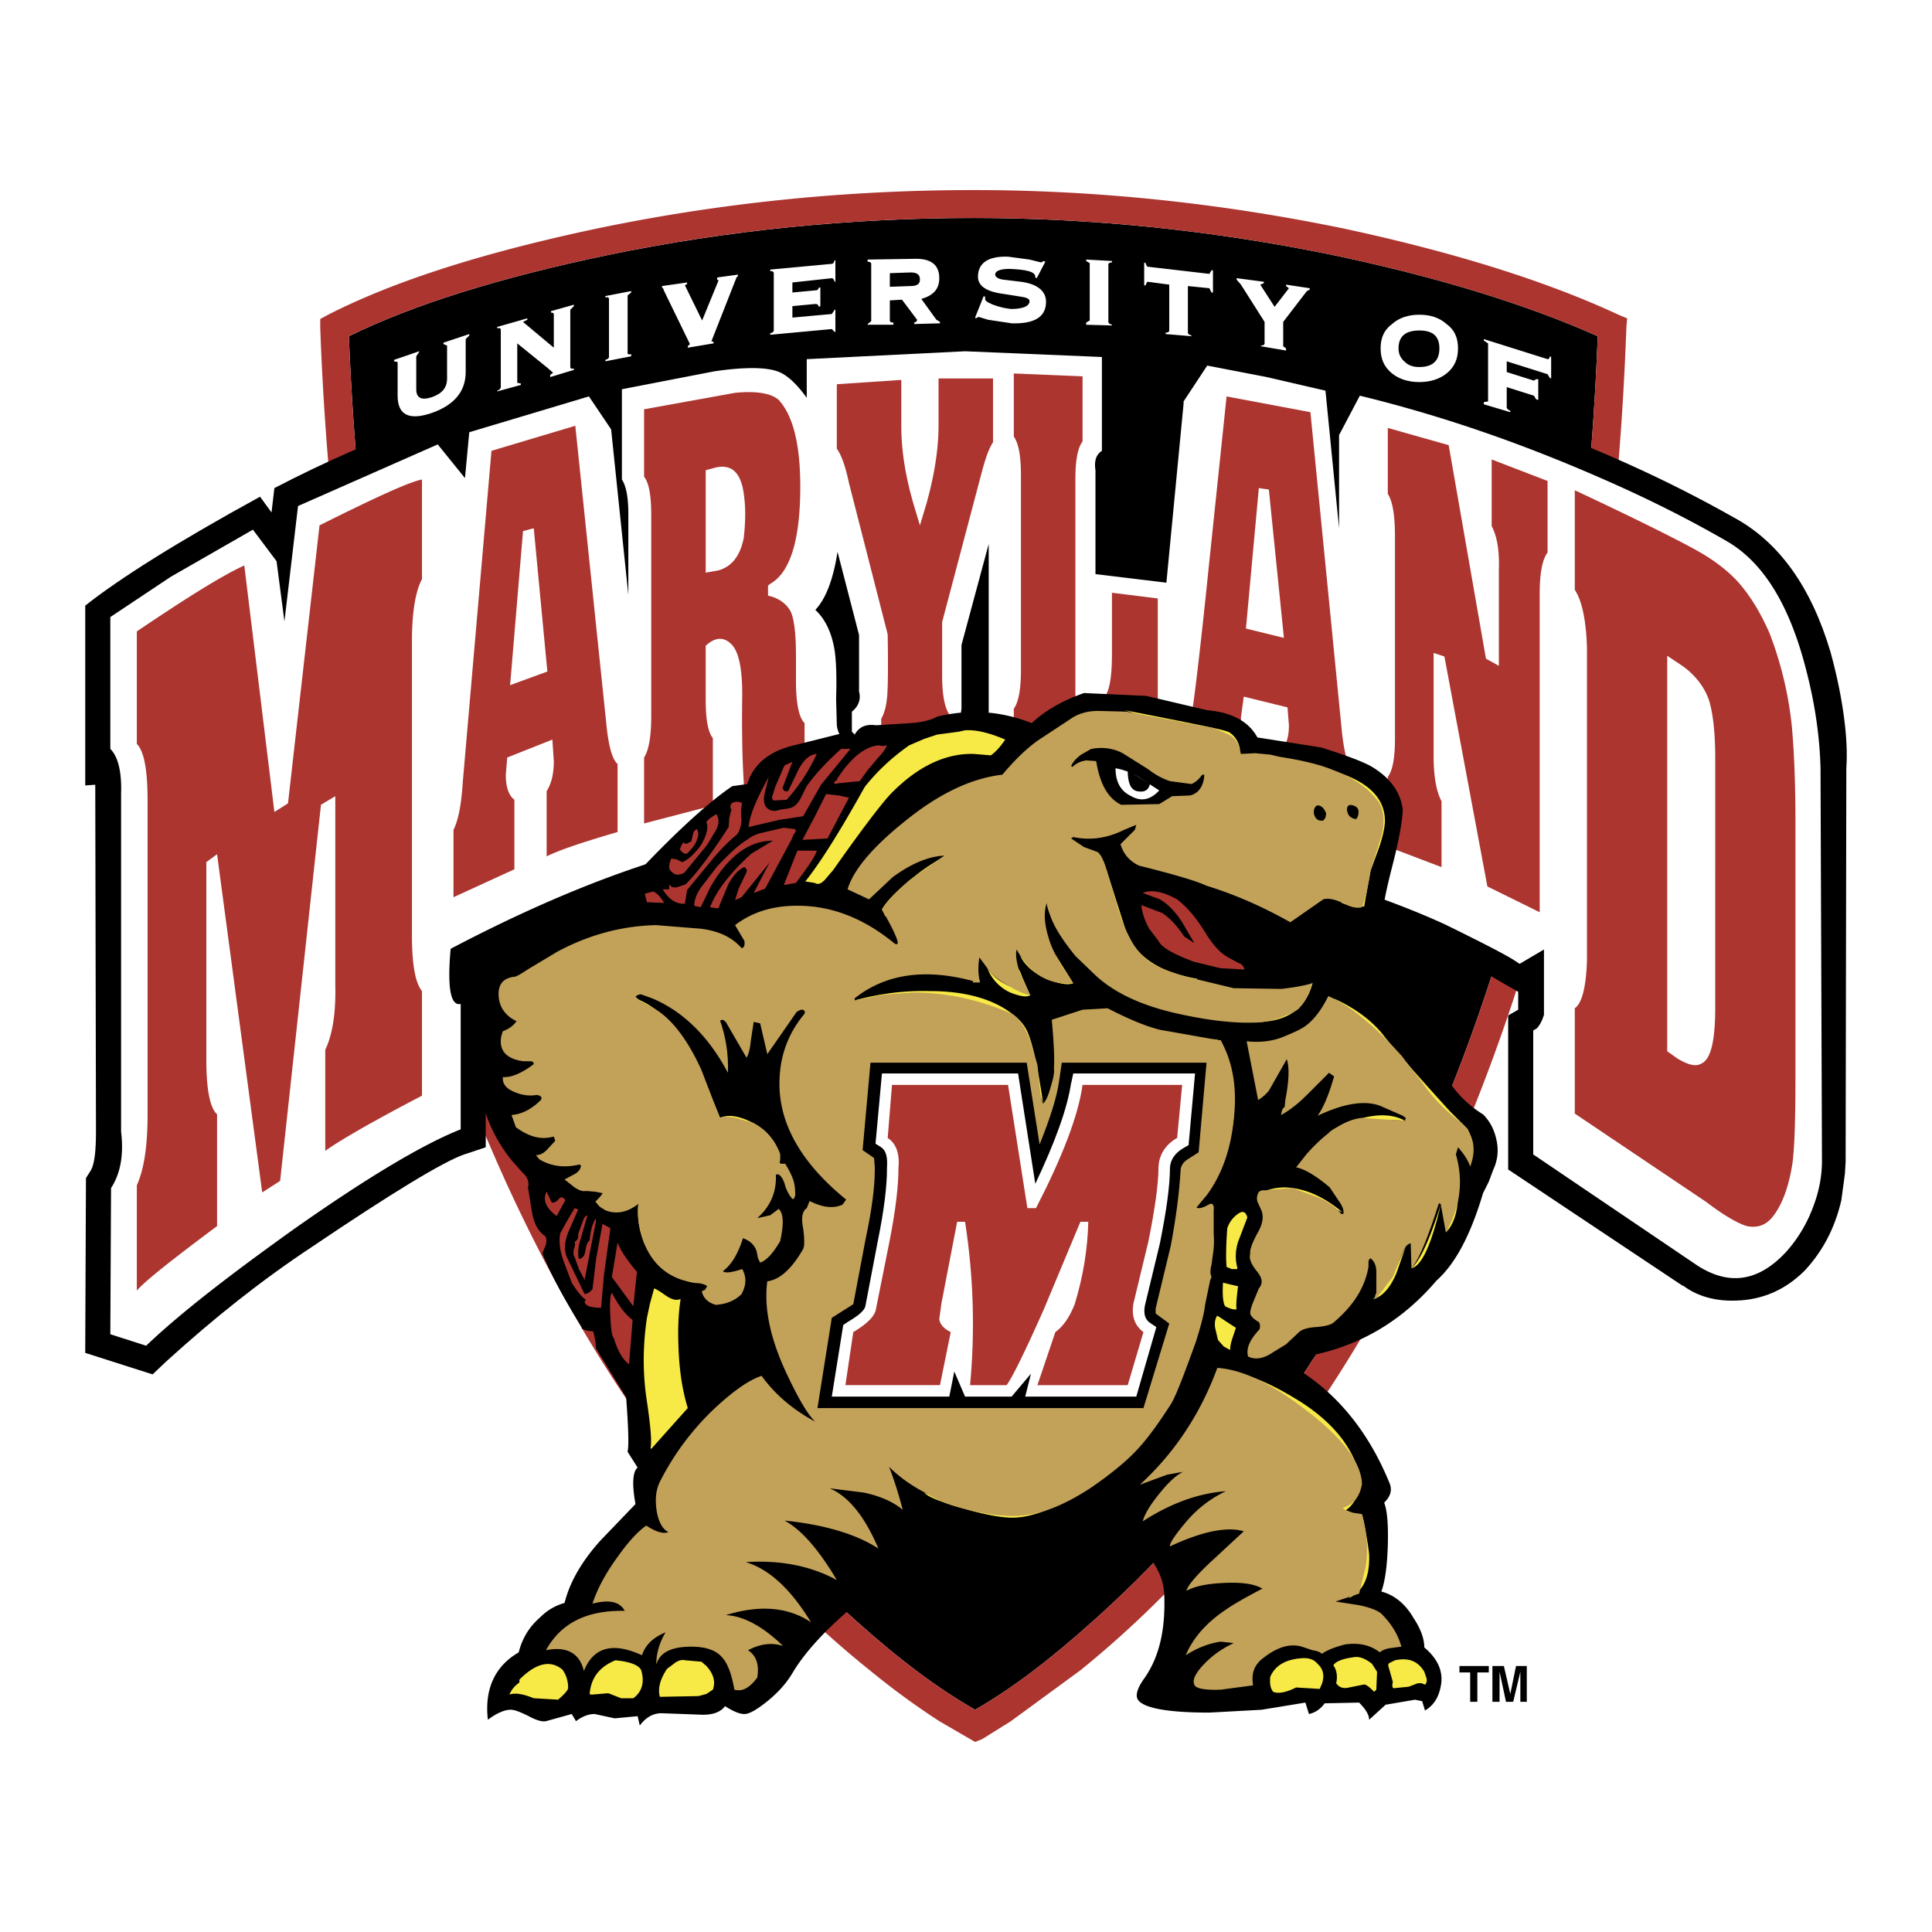 <svg xmlns="http://www.w3.org/2000/svg" width="2500" height="2500" viewBox="0 0 192.756 192.756"><g fill-rule="evenodd" clip-rule="evenodd"><path fill="#fff" d="M0 0h192.756v192.756H0V0z"/><path d="M60.543 25.466c12.081-2.501 24.305-3.717 36.599-3.717 11.795 0 23.662 1.216 35.6 3.646 10.578 2.217 19.443 4.933 26.664 8.149-1.645 42.175-11.652 77.059-30.096 104.651-6.076 9.078-12.797 16.869-20.158 23.447-4.289 3.859-8.221 6.861-11.867 8.936-3.645-2.074-7.577-5.004-11.866-8.865-7.435-6.576-14.225-14.439-20.301-23.518-8.221-12.223-14.797-26.092-19.801-41.604-6.076-18.943-9.579-39.958-10.508-63.047 6.577-3.216 15.155-5.861 25.734-8.078z"/><path d="M31.95 32.687c.929 25.591 5.076 48.824 12.295 69.626 5.504 15.867 12.653 29.807 21.445 41.816 6.506 8.936 13.51 16.441 21.088 22.516a76.741 76.741 0 0 0 6.934 5.076l3.573 2.074.715-.287 2.859-1.787 6.934-5.076c7.508-6.074 14.512-13.58 21.018-22.516 8.721-12.01 15.797-25.949 21.301-41.816 7.219-20.802 11.223-44.035 12.152-69.626l.072-.929-.859-.357c-7.219-3.36-16.367-6.219-27.305-8.578-12.438-2.573-24.807-3.86-37.029-3.86-12.795 0-25.519 1.287-38.029 3.931-11.008 2.358-19.801 5.146-26.377 8.506l-.787.429v.858zm28.593-7.221c12.081-2.501 24.305-3.717 36.599-3.717 11.795 0 23.662 1.216 35.6 3.646 10.578 2.217 19.443 4.933 26.664 8.149-1.645 42.175-11.652 77.059-30.096 104.651-6.076 9.078-12.797 16.869-20.158 23.447-4.289 3.859-8.221 6.861-11.867 8.936-3.645-2.074-7.577-5.004-11.866-8.865-7.435-6.576-14.225-14.439-20.301-23.518-8.221-12.223-14.797-26.092-19.801-41.604-6.076-18.943-9.579-39.958-10.508-63.047 6.577-3.216 15.155-5.861 25.734-8.078z" fill="#ac3530"/><path d="M44.245 34.331v-.143l2.574-.857v.143l-.357.357v3.289c0 1.93-1.144 3.288-3.359 4.074-2.288.786-3.432.215-3.432-1.715v-3.36l-.357-.071v-.143l2.502-.858v.071l-.286.429v3.289c0 .857.5 1.143 1.573.786 1-.357 1.501-.929 1.501-1.858v-3.289l-.359-.144zM56.898 30.9v5.719c0 .143.144.214.357.143v.143l-2.359.715v-.215l.286-.214-.571-.5-3.003-2.431v3.932l.357.071v.143l-2.358.644v-.072c.214-.071.357-.215.357-.357v-5.718c0-.144-.143-.215-.357-.144v-.142l3.002-.858v.144l-.429.214 3.074 2.573v-3.359c0-.072-.072-.143-.287-.143v-.143l2.288-.644v.144l-.357.355zM62.616 29.47v5.791c0 .071.144.143.358.071v.214l-2.573.5v-.143c.214-.072.357-.143.357-.286v-5.791c0-.143-.143-.214-.357-.143v-.144l2.573-.499v.143l-.358.287zM73.482 27.683l-2.502 6.361.214.072v.143l-2.574.429v-.143l.215-.215-2.573-5.289c-.071-.215-.143-.357-.214-.357v-.144l2.501-.357v.144l-.214.143 1.715 3.503 1.644-4.003-.143-.071v-.214l2.073-.286v.143l-.142.141zM79.058 29.184l2.288-.215c.214 0 .286-.071.357-.285h.143v1.858l-.143.071c-.071-.215-.143-.286-.357-.286l-2.288.215v1.144l3.932-.357.285-.429h.072v2.216h-.072l-.285-.287-6.148.572v-.143c.214-.072.357-.143.357-.286v-5.718c0-.144-.143-.215-.357-.215v-.143l6.148-.572c.143 0 .214-.143.285-.357h.072v2.145h-.072c-.071-.214-.143-.357-.285-.357l-3.932.429v1zM91.924 29.827l1.501 2.074.357.214v.143l-2.573.071v-.142c.214-.072.286-.143.286-.286l-1.501-2.002-1.215.072v2.001c0 .143.143.214.358.214v.214h-2.574v-.071l.357-.285v-5.719c0-.143-.143-.215-.357-.215v-.214l4.575-.072c1.716-.072 2.574.572 2.574 1.93 0 1.072-.572 1.716-1.788 2.073zm-1.071-2.645l-2.073.072v1.358l2.073-.073c.644 0 .929-.213.929-.643 0-.499-.286-.714-.929-.714zM101.861 28.112c1.643.215 2.502.93 2.502 2.001 0 1.501-1.145 2.215-3.432 2.144l-2.359-.356-.93-.287-.285.143-.072-.071.859-2.146.143.072v.214c0 .215.285.357.787.572.57.215 1.143.357 1.785.429 1.215 0 1.859-.286 1.859-.786 0-.215-.285-.358-.787-.429l-1.787-.286c-1.715-.214-2.572-.787-2.572-1.715 0-1.358 1-2.073 3.002-2.002l2.145.287 1.145.286.285-.143.143.071-.857 1.645-.143-.071v-.071c0-.501-.857-.715-2.574-.787-.93 0-1.43.214-1.43.572 0 .215.285.429.787.5l1.786.214zM110.582 26.325v5.79c0 .143.143.214.357.285v.072l-2.574-.072v-.213l.357-.214v-5.719l-.357-.215v-.143l2.574.143v.143c-.214 0-.287.071-.357.143zM114.299 28.469h-.143v-2.288l.143.072c.07.214.143.357.213.357l6.148.715.215-.357h.143v2.216h-.143l-.215-.429-2.143-.215v4.646c0 .144.141.215.357.287v.071l-2.576-.214v-.144c.215 0 .359-.071.359-.214v-4.574l-2.146-.286c-.07 0-.142.143-.212.357zM123.377 27.897v-.143l2.717.357v.144l-.357.143 1.43 2.216 1.43-1.858-.287-.215v-.142l2.359.357v.143l-.285.144-2.359 3.073v2.431l.285.214v.214l-2.502-.429v-.072c.215 0 .359-.071.359-.214v-2.145l-2.359-3.717-.431-.501zM138.889 32.329c.715-.643 1.645-.929 2.717-.929s2.002.286 2.717.929c.787.573 1.143 1.358 1.143 2.431 0 1.072-.355 1.859-1.143 2.501-.715.572-1.645.858-2.717.858s-2.002-.286-2.717-.858c-.787-.643-1.145-1.429-1.145-2.501 0-1.073.358-1.859 1.145-2.431zm2.716.643c-1.359 0-2.074.572-2.074 1.788 0 .572.215 1.001.645 1.358.357.357.857.501 1.43.501 1.357 0 2.002-.644 2.002-1.859s-.645-1.788-2.003-1.788zM148.039 33.831l6.361 2.001c.143 0 .215-.071.215-.286l.143.072v2.145l-.143-.072-.215-.358-4.074-1.286v1.073l2.715.857.215-.143h.217v2.072l-.217-.071-.215-.356-2.715-.858v2.001c0 .143.143.287.357.358v.143l-2.645-.787v-.214l.428-.071V34.26l-.428-.286v-.143h.001z" fill="#fff"/><path d="M27.375 48.699c9.722-5.075 20.658-9.078 32.811-12.009 4.718-1.144 8.792-1.93 12.224-2.288l5.575.143v-1.072l16.871-.787 17.656.5v13.082l-.715.5v8.221l2.287.358 1.572-16.155 3.289-4.933c11.08 1.287 22.018 3.86 32.74 7.72 7.648 2.717 14.723 5.933 21.301 9.65 4.504 2.431 7.721 6.934 9.65 13.439.643 2.359 1.145 4.718 1.43 7.219.215 1.859.215 3.36.143 4.433l-.07 39.172-.072 1.215-.357 2.645c-.645 2.789-1.857 5.076-3.646 7.006-1.93 1.93-4.217 2.932-6.863 3.002-2.07.072-3.859-.428-5.289-1.5h-.068l-17.373-11.58v-15.369l1-.572v-1.787l-1.5-.857c-4.789-2.859-10.793-5.505-18.084-7.864-3.646-1.215-6.863-2.072-9.65-2.645l-.072-.071h-.143c-4.646-1.215-9.865-2.145-15.799-2.645l-7.648-.501-1.858-.072-10.726.573-2.072.285c-9.079 1.073-17.8 3.288-26.091 6.648-4.218 1.644-7.506 3.217-9.865 4.717l-.429.286v1.359l.929.5v15.797l-2.145.715c-2.073.715-7.148 3.789-15.297 9.293-4.861 3.217-9.65 7.006-14.439 11.365l-1.358 1.287-6.72-2.145.072-17.441.5-.787c.358-.643.5-1.93.5-3.859l-.072-34.597-1 .072V60.422c3.431-2.717 9.221-6.362 17.442-10.866l1.144 1.573.285-2.43z"/><path d="M29.735 50.486l13.938-6.147 2.717 3.36.429-4.575 11.938-3.574 2.216 3.288 1.716 16.513v-8.078c0-1.645-.214-2.788-.643-3.432v-9.006l9.221-1.788c2.931-.428 5.075-.428 6.29 0 .858.286 1.859 1.145 2.932 2.646v-3.86l15.797-.787 13.652.572v9.364c-.572.357-.785 1.001-.643 1.93v10.365l7.076.858 1.717-17.872v-.213l2.357-3.575 5.934 1.144 5.863 1.358 1.357 13.725V43.41l2.072-3.932c7.936 1.93 15.869 4.646 23.875 8.148 4.791 2.073 9.008 4.218 12.725 6.362s6.361 6.505 8.006 13.153c.859 3.36 1.285 6.576 1.357 9.507l.145 39.174c0 1.5-.285 3.072-.93 4.717a13.903 13.903 0 0 1-2.645 4.359c-2.717 2.934-5.648 3.434-8.865 1.359l-16.369-11.08v-12.365l.359-.215c.213-.215.5-.645.713-1.357v-6.507l-2.43 1.431-.43-.286c-.857-.572-3.217-1.788-7.006-3.646-3.572-1.644-8.219-3.36-13.867-5.075l-7.576-2.074c-4.789-1.286-10.223-2.216-16.299-2.787l-7.863-.501h-.641v-8.649l.143-.215c.285-.214.5-.929.57-2.001V54.274l-2.715 10.079v6.362c-.214 1.287.071 1.93.715 1.93v9.149l-9.793.501-.214-.286-1.644-2.217V71c.644-.5.93-1.215.715-2.002v-5.646l-2.145-8.292c-.429 2.716-1.144 4.646-2.216 5.79 1 .929 1.645 2.287 1.93 4.074.143 1.001.215 2.574.143 4.79l.072 2.645c.071.644.357 1.144.715 1.501v8.721c-11.08.143-24.161 4.146-39.244 12.081-.357 3.931 0 5.718 1 5.503v12.51c-3.788 1.502-9.292 4.791-16.512 9.865-6.504 4.645-11.508 8.508-14.868 11.723l-3.575-1.145.072-14.582c.93-1.43 1.287-3.287 1.001-5.646V79.223c.071-2.217-.286-3.717-1.073-4.504V61.565l6.005-4.002 8.221-4.718 2.359 3.146.786 6.004 1.357-11.509z" fill="#fff"/><path d="M33.452 79.436v18.8c.071 2.859-.286 5.004-1.001 6.506v10.078c1.501-1.072 4.718-2.93 9.65-5.504V98.881c-.643-.787-1-2.574-1-5.505V63.924c0-2.859.357-4.932 1-6.147v-9.936c-1.215.215-4.646 1.787-10.222 4.575l-3.145 27.736-1.358.858-3.002-24.591c-2.073.93-5.647 3.146-10.722 6.577v11.223c.715.715 1.072 2.573 1.072 5.647v31.381c0 3.074-.357 5.434-1.072 7.006v10.508c.786-.928 3.502-3.074 8.006-6.434v-11.15c-.715-.645-1.072-2.502-1.072-5.434v-19.73l1.072-.786 4.503 33.74 1.787-1.145 4.075-37.528 1.429-.858zM50.464 77.292c0 1.215.286 2.072.857 2.501v6.934l-6.076 2.789v-6.72c.5-1.001.787-2.573.929-4.789l2.859-33.026 8.364-2.501 3.074 29.522c.214 2.287.571 3.717 1.144 4.217v6.792c-3.431 1.001-5.79 1.788-7.077 2.43v-6.505c.5-.786.715-1.787.715-3.002l-.143-2.144-4.503 1.787-.143 1.715zm4.147-10.293l-1.358-14.296-1.072.286-1.287 15.369 3.717-1.359zM70.408 46.912v10.222l1.215-.213c1.358-.358 2.216-1.431 2.573-3.217.214-1.787.214-3.432-.071-4.933-.357-1.715-1.215-2.43-2.645-2.144l-1.072.285zm9.436 1.644c0 5.29-1 8.506-2.931 9.65l-.286.215v1l.5.143c.787.286 1.43.786 1.787 1.501.357.858.501 2.359.501 4.433v2.431c0 2.216.286 3.645.857 4.217v6.577l-5.934.929c-.214-2.074-.356-5.504-.285-10.365 0-2.645-.358-4.289-1.072-5.004-.786-.786-1.645-.714-2.574.143v5.362c0 1.93.214 3.217.714 3.86v6.719l-6.861 1.787v-6.577c.5-.787.714-2.216.714-4.146V51.416c0-1.931-.214-3.217-.714-3.86v-6.72l9.078-1.644c2.216-.215 3.645.071 4.36.714 1.431 1.573 2.146 4.432 2.146 8.65zM99.074 37.762H93.64v4.646c0 2.43-.429 5.075-1.215 7.863l-.644 2.145-.644-2.145c-.786-2.716-1.215-5.29-1.215-7.791v-4.575l-6.434.429v6.434c.429.571.858 1.715 1.215 3.431l3.86 15.083c.071 3.86 0 6.004-.071 6.361-.072.858-.286 1.573-.572 2.073v6.434l6.792-.357v-6.505c-.501-.786-.715-2.074-.715-4.004v-5.218l3.932-14.868c.357-1.358.713-2.43 1.145-3.073v-6.363zM101.861 47.483v19.301c0 1.931-.215 3.217-.715 3.932v6.504l6.576.429 7.791 1.001V59.707l-4.574-.571v6.147c0 2.43-.287 3.931-.93 4.504-.357.357-.715.572-1.072.5l-1.645-.143V47.841c0-1.858.215-3.145.715-3.789v-6.504l-6.861-.287v6.291c.5.715.715 2.001.715 3.931zM125.594 48.699l-1.287 14.011 3.789.93-1.502-14.797-1-.144zm5.146-7.577l3.072 31.166c.217 2.574.645 4.146 1.145 4.79v6.505c-3.432-1.215-5.791-1.858-7.148-2.072v-6.649c.5-.5.787-1.286.787-2.501l-.143-1.787-4.361-1.072-.285 2.072c0 1.216.285 2.145.857 2.789v6.362l-6.076-1.215v-6.577c.215-.356.93-5.79 2.002-16.298l1.787-17.084 8.363 1.571zM139.176 53.488v20.159c0 1.93-.215 3.217-.715 3.86v7.005c.357.071 2.145.787 5.361 2.001v-6.577c-.502-.929-.789-2.43-.789-4.503V65.14l1.076.357 4.287 22.945 5.219 2.574v-31.81c0-2.073.285-3.431.785-4.074v-7.148l-5.576-2.145v6.648c.502.929.787 2.359.717 4.289v9.651l-1.287-.715-3.719-21.302-6.074-1.716v6.577c.5.786.715 2.216.715 4.217zM173.344 57.992c1.217 1.358 2.287 3.073 3.217 5.219a36.072 36.072 0 0 1 2.215 9.292c.215 2.359.357 5.576.357 9.508v25.304c0 4.004-.07 6.863-.285 8.65-.357 2.357-1 4.146-1.93 5.361-.715.928-1.572 1.215-2.645 1-.93-.285-2.289-1.072-4.076-2.43l-13.08-8.793v-10.508c.715-.5 1.145-2.145 1.215-4.861V64.711c-.07-2.788-.5-4.79-1.215-5.861v-9.937c6.576 3.074 10.65 5.147 12.295 6.076 1.645.93 2.93 1.931 3.932 3.003zm-7.006 7.434v39.458l1.002.715c1.07.643 1.857.857 2.43.5.928-.428 1.359-2.287 1.359-5.576V75.648c0-2.502-.215-4.503-.645-5.861-.5-1.358-1.43-2.503-2.643-3.36l-1.503-1.001z" fill="#ac3530"/><path d="M131.811 74.576l-6.359-1c-.859-1.573-2.504-2.502-5.006-2.716l-6.076-1.43-6.219-.286c-2.215.786-3.93 1.787-5.217 3.002-3.074-1.215-6.22-1.429-9.437-.644-.643.357-1.573.573-2.645.644l-3.432.215c-1-.144-1.715.143-2.144.929l-.357-.357-6.005 1.502c-2.359.643-3.788 1.93-4.361 3.788l-1.5.215c-2.216 1.5-5.146 4.146-8.649 7.792-.215.143-.215.357-.143.714v.787c-.144.214-.43.357-.787.5l-.929.428-1.001 1.001-.787 1.144c-3.145.93-5.933 2.288-8.292 4.146l-2.073 1.358c-1.001.428-1.716.857-2.145 1.287-.357.5-.5 1.645-.286 3.359-1.072 5.934-.071 10.865 3.074 14.797l1.072 1.215c.5.428.715.93.572 1.502l.429 2.645c.214 1.072.644 1.787 1.287 2.217.143.215.143.5.071.857l-.357.857c.714 1.787 2.001 4.289 3.931 7.361-.071.217.357.359 1.144.43.071.215.215.787.287 1.717l3.002 4.859c.214 2.932.286 4.789.142 5.434l1.001 1.572c-.5.43-.572 1.645-.214 3.646l-3.502 3.645c-1.93 2.145-3.074 4.219-3.574 6.219a5.44 5.44 0 0 0-2.431 1.432c-1.072.928-1.787 2.07-2.145 3.502-2.359 1.357-3.431 3.645-3.074 6.719.857-.645 1.645-1 2.288-1 .357 0 .929.213 1.787.643.787.43 1.359.572 1.716.5l2.574-.715.428.715c.643-.5 1.287-.715 1.858-.715l2.001.43 2.288-.215.214.93c.644-.857 1.43-1.287 2.359-1.217l3.932.145c1.072 0 1.787-.287 2.215-.859.787.502 1.43.787 1.93.787s1.216-.428 2.216-1.215c1.072-.857 1.931-1.787 2.574-2.859 1.215-2.072 3.431-4.502 6.648-7.148 3.502-2.787 5.575-4.646 6.219-5.719 2.931.93 5.503 1.43 7.578 1.359 3.645-.072 7.006-1.289 10.078-3.646l3.789 2.287c1.787 1.502 2.717 3.217 2.787 5.004.143 3.502-.5 6.219-1.928 8.293-.787 1.072-1.002 1.857-.645 2.287.645.785 3.002 1.215 7.076 1.215l5.219-.285 4.361-.715.357 1.143c.643-.143 1.145-.5 1.572-1.07l3.43-.072c.643.643 1.002 1.215 1.002 1.715l1.643-1.502 2.932-.5.715.145.285.93c.857-.502 1.359-1.289 1.574-2.432.285-1.43-.287-2.717-1.645-3.861 0-.857-.357-1.857-1.072-2.93-.787-1.359-1.857-2.287-3.217-2.645.357-.93.572-2.432.645-4.504.072-2.217-.072-3.646-.359-4.361.645-.643.787-1.215.574-1.857-2.002-4.934-4.934-8.65-8.721-11.15l1.355-1.789c4.789-1.072 8.793-3.572 12.01-7.361 1.932-1.717 3.432-4.646 4.646-8.723l.572-1.143.428-1.145c.43-.928.574-1.857.359-2.93s-.645-1.93-1.359-2.645c-1.645-1.002-3.002-2.432-4.074-4.361-1.215-1.715-2.787-3.432-4.861-5.219-2-1.715-3.932-3.072-5.861-4.074v-.5l-.715-.572-1.002-.357-2.643.572-1.574.143c-1.07-.5-2.145-1.287-3.145-2.359-1.072-1.072-1.787-2.216-2.145-3.431l3.719 1.715 3.572 1.858c1.645-1.429 2.789-2.287 3.432-2.645 1.93 1.001 3.645 1.072 5.146.286.07-1.358.428-3.217 1.072-5.719.643-2.501 1-4.36 1.072-5.719-.215-1.787-1.285-3.217-3.072-4.289-.856-.504-2.571-1.146-5.074-1.933z"/><path d="M120.232 93.018c.785 1.287 1.572 2.145 2.43 2.574l.93.5c.285.072.5.286.572.643l-2.43-.143-2.646-.643c-2.072-.787-3.217-1.43-3.502-2.073l-.93-1.216c-.428-.786-.715-1.572-.787-2.359l2.074.787c.787.5 1.502 1.287 2.215 2.358l1.002.644-1.215-2.073c-.645-1.001-1.359-1.788-2.217-2.288l-1.715-.643c.857-.358 2-.144 3.432.643 1 .788 1.93 1.86 2.787 3.289z" fill="#ac3530"/><path d="M97.143 75.219c-2.859-.072-5.646 1.287-8.292 4.004-.929 1-2.859 3.502-5.718 7.577l-.857 1c-.358.358-.644.501-1.001.287l-.929-.144c1.644-2.073 3.575-5.218 5.933-9.436 1.073-1.358 2.502-2.788 4.433-4.146l1.501-.644 1.287-.429 2.145-.285.643-.144c1.143-.071 2.502.286 4.002.93-.428.644-.928 1.215-1.428 1.573l-1.719-.143zM67.549 129.689l.357-.072c-.215 1.357-.287 2.93-.215 4.719.071 2.215.357 4.289.929 6.146l-3.645 4.076-.072-.072c.143-.645 0-2.217-.357-4.646-.429-2.717-.429-5.504 0-8.363l.286-1.357.429-1.574c.215.072.572.285 1.073.645.5.356.857.498 1.215.498zM121.805 103.812c1 3.002 1.43 5.504 1.285 7.576-.213 2.932-1.428 5.934-3.715 9.078 1.357-2.145 2.215-4.43 2.715-6.861.645-3.359.287-6.719-1.072-9.938l.787.145zM96.071 150.492c2.216.643 3.861.928 4.933.928 1.93 0 4.287-.928 7.219-2.717 3.145-1.93 5.791-4.504 7.934-7.576-1.928 2.787-4.502 5.076-7.646 6.934-5.363 3.074-10.795 3.359-16.299.857.356.428 1.642.93 3.859 1.574zM68.549 106.672c-1.787-3.074-3.431-5.432-5.004-7.006 2.074.787 4.004 2.789 5.719 6.006.572 1.07 1.144 2.215 1.644 3.572l.929 2.287c.786-.355 1.787-.213 3.002.359 1.429.643 2.431 1.785 3.002 3.287a6.264 6.264 0 0 0-2.431-2.287c-1.286-.715-2.716-.93-4.36-.715-.07-.929-.927-2.716-2.501-5.503zM102.576 103.098c.5 1.215 1 3.574 1.5 7.006l-1.5-4.432c-.645-2.004-1.359-3.359-2.074-4.004-1.357-1.357-4.074-2.072-8.148-2.145l-7.077.285c2.359-.643 4.861-1 7.506-.928 3.502 0 6.292.785 8.221 2.287.785.573 1.285 1.216 1.572 1.931zM133.027 99.596c2.215 1 3.932 2.287 5.074 3.787 1.43 1.787 3.646 4.289 6.576 7.506l1.717 1.717c.357.643.572 1.357.572 2.143l-.502-1.285c-.713-1.145-1.57-1.787-2.5-2.002-.787-1.43-2.932-4.219-6.576-8.363l-2.432-2.215-1.929-1.288zM133.742 77.149l1.072.644 1.5.93c1.217 1.071 1.572 2.644 1.074 4.717l-1.146 3.217c-.57 1.787-.855 2.931-.855 3.288h-1.645c.145.214.502.286 1 .357l1.357.144.645-3.575.787-2.145c.355-1.001.57-1.859.643-2.645.07-2.216-1.358-3.86-4.432-4.932zM130.953 98.094c-.855 3.217-3.572 4.432-8.148 3.646l3.717-.287c1.717-.43 2.789-1.357 3.217-2.859l1.214-.5zM117.301 71.859l-5.074-1 3.287 1.071 3.219.501c1.928.286 3.072.572 3.43.929.928.644 1.43 1.215 1.572 1.645-.07-.858-.428-1.501-1.072-1.93-.358-.215-2.145-.573-5.362-1.216zM116.299 77.578c.502.358 1.146.5 1.859.5.93-.071 1.717-.5 2.287-1.358-.928.644-1.643.929-2.287.857-.928-.071-2.072-.5-3.574-1.358-1.572-.929-2.717-1.501-3.359-1.644l5.074 3.003zM125.451 119.252c.715-.5 1.643-.785 2.787-.785 1.859.07 3.789.857 5.719 2.502l-1.502-.715c-1.002-.572-2.215-1.002-3.717-1.287l-1.93.07-1.357.215zM132.455 113.033c1-.643 2.074-1.143 3.289-1.43 1.787-.5 3.287-.428 4.432.215-.857-.072-1.932-.072-3.217 0-1.787.143-3.289.573-4.504 1.215zM140.82 126.543c.928-.857 1.857-3 2.93-6.361-.93 3.931-1.859 6.076-2.93 6.361zM144.252 122.969c.283-.428.498-1.357.643-2.715l.57-3.789v3.002c-.07 1.644-.5 2.787-1.213 3.502zM136.959 129.617c1.072-.715 2.145-2.502 3.359-5.432l-1 2.859c-.642 1.501-1.431 2.358-2.359 2.573zM111.512 90.301l.57 1.787c.287.93.645 1.645 1.002 2.217 1.215 1.714 3.359 2.859 6.434 3.359-1.43.215-2.859 0-4.361-.643-2.43-1.072-3.932-3.145-4.432-6.219l-.285-3.217c-.217-1.286-.502-2.145-.93-2.574.357.358.713 1.144 1.072 2.36l.93 2.93zM107.078 98.094c-.5.215-1.357.072-2.5-.357-1.359-.572-2.289-1.358-2.789-2.359.93 1.072 2.432 1.787 4.576 2.216-.93-.645-1.287-1.43-1.074-2.359l1.787 2.859zM101.574 96.879c0-.358.145-.145.43.643l.787 1.787c-.43.215-1.072.072-2.002-.285a4.483 4.483 0 0 1-2.289-2.432c.715 1.072 1.859 1.787 3.432 2.217l-.358-1.93zM87.993 90.731c.572-1.001 1.859-2.216 3.789-3.718 2.43-1.786 4.574-2.716 6.505-2.716-3.574 1.287-6.863 3.646-9.937 7.149l-.357-.715zM121.447 136.48c2.359.357 4.861 1.287 7.576 2.93 3.789 2.217 6.006 4.934 6.721 8.078.143.643-.072 1.502-.715 2.43-.857 1.217-2.145 1.502-3.789.715.787.143 1.572-.07 2.502-.643 1-.645 1.43-1.502 1.215-2.502-.215-1.502-1.572-3.432-4.074-5.791-2.93-2.787-6.076-4.502-9.436-5.217zM135.887 151.062c.428 1.93.645 3.289.715 4.074.072 2.287-.643 3.717-2.145 4.361.572-.287 1-1.357 1.359-3.217.356-1.928.356-3.718.071-5.218zM63.689 120.111c-.144 1.5.143 2.93.786 4.287.93 2.074 2.645 3.289 5.147 3.646-1.144-.285-2.288-1-3.503-2.217-1.5-1.571-2.359-3.501-2.43-5.716z" fill="#f7e946"/><path d="M86.134 77.435l-.357.5-2.145.214-.357.071c-.071-.143-.071-.214.072-.286s.214-.214.214-.287c1.358-2.073 2.716-3.145 4.075-3.288l.429.072.429-.072c-.144.357-.429.786-.93 1.287l-1.072 1.287-.358.502zM84.848 74.718l-2.932 3.575-1.787 3.145-2.359.357-3.074.715c.071-1.144.787-2.788 2.001-5.004l-.429 1.716c-.143.786 0 1.286.5 1.572.286.144.644.144 1.001 0l.929-.143c.5-.071.858-.429 1.144-.93l.644-1.286c.857-1.216 2.001-2.431 3.431-3.718h.931v.001z" fill="#ac3530"/><path d="M79.058 76.005l-1 2.645.214.286h.357l1.073-2.216c.5-.93 1.072-1.43 1.787-1.501a18.11 18.11 0 0 1-3.002 4.575l-1.287.072c-.215-.143-.215-.357-.072-.643l.214-.715.929-2.145.787-.358zM84.348 79.508l.357.072-2.144 4.074-2.503.143 1.287-2.431 1.072-2.143 1.287.142.644.143zM74.054 80.151c-.144.429-.144 1-.071 1.715-.072.644-.215 1.144-.501 1.43-.786.643-1.644 1.501-2.573 2.644L68.55 88.8l-.214 1.358c-.786.071-1.573-.357-2.216-1.429h.643v-.5c.215.286.429.357.787.286l.858-.286c1.072-1.073 2.501-2.931 4.289-5.719l.071-.93.215-.857c-.144-.071-.144-.286 0-.572.356-.214.713-.214 1.071 0z" fill="#ac3530"/><path d="M71.48 81.224c.286.5.286 1-.071 1.643l-.858 1.43-2.288 2.788c-.572.287-1.001.215-1.287-.143-.286-.214-.286-.643 0-1.286l.5.071.572.286c.5-.143 1.144-.714 1.858-1.644.644-1.072.786-1.858.572-2.358.073-.144.359-.43 1.002-.787zM79.344 82.725c.072.143.072.286-.144.5l-.214.5-2.645 4.933-1.144.43 2.502-4.791c0-.142-.071-.214-.286-.142l-.286-.286c-2.359 0-4.432 1.501-6.219 4.574l-1.001 2.074-.643-.144c0-.643.286-1.358.858-2.072l1.429-1.859c1.215-1.287 2.216-2.217 3.074-2.717.429-.357 1.001-.571 1.716-.714l1.858-.429 1.145.143z" fill="#ac3530"/><path d="M67.834 84.726l.144-.357.214-.356c.071.143.215.213.357.143l.429-.215.144-.643c.071-.357.214-.501.429-.572a1.22 1.22 0 0 1 0 1c-.143.5-.5.93-1.001 1.43-.215.071-.501-.073-.716-.43zM72.696 88.158l-.929 2.215c0 .215-.143.287-.429.215l-.5-.071c.644-1.645 2.001-3.432 4.146-5.362l2.145-1.286 2.216-1.144c-.286.5-1.144 1.644-2.645 3.431l-2.716 3.36-.644.285.357-1.144.787-1.645c.071-.214 0-.357-.215-.5-.573.216-1.073.788-1.573 1.646zM81.488 84.87c-.072.429-.787 1.501-2.073 3.217l-1.215.214 1.358-3.431h1.93zM65.19 88.944c.429.215.786.644 1.072 1.144l-1.716-.072-.215-.857.859-.215zM55.54 121.326c-1.072-.787-1.429-1.645-1-2.432l.5 1.072c.215.072.5-.07.715-.357.214-.213.429-.213.643.143l-.858 1.574zM56.684 122.969c-.357.93-.429 1.717-.143 2.432l1.787 3.717.429-.143.357-.357.358-3.002.643-3.504.786.43-.644 4.645-.285 3.289c-1.072 0-1.645-.213-1.645-.643l.143-.143c-.357-.215-.857-.787-1.429-1.717l-.858-2.287c-.357-1.072-.429-1.93-.286-2.645l.715-1.287.715-1.215.214.072.143.07-1 2.288z" fill="#ac3530"/><path d="M58.185 121.754c.072-.285.214-.428.429-.5l-.643 2.215c-.286.859-.357 1.574-.215 2.146.357-.072.572-.287.643-.787.072-.572.215-.93.429-1.072.072-.787.215-1.502.572-2.145l.072.143-1.144 5.934-.572-1.072-.428-1.215c-.144-.215-.144-.43-.072-.787.143-.357.143-.57.072-.715.286-.143.428-.43.357-.785l.286-.787.214-.573zM61.616 123.971c.214.643.858 1.645 1.93 2.93l-.357 3.432-2.145-2.93.572-3.432zM61.043 128.975c.644 1.215 1.287 2.145 2.073 2.717l-.357 4.432c-.644-.502-1.144-1.359-1.501-2.574-.215-.215-.286-.857-.357-2.072s-.071-2.076.142-2.503z" fill="#ac3530"/><path d="M133.1 76.863c-1.357-.572-3.145-1.001-5.434-1.358l-.93-.215-1.5-.143-1.43.072-.215-.786c-.143-.501-.502-.858-1-1.145l-1.502-.643-8.721-1.644-2.789-.072c-1 0-1.857.215-2.645.715l-3.359 2.216c-1.215.857-2.359 2.001-3.574 3.432-3.074.356-6.29 1.858-9.722 4.646-3.217 2.573-5.147 4.86-5.718 6.791l2.144 1 2.359-2.216c1.858-1.358 3.574-2.073 5.146-2.145l-3.359 2.359c-1.287 1.072-2.216 2.072-2.86 3.002.93 1.645 1.502 2.787 1.573 3.288 0 .214-.071.214-.286.143-2.931-2.43-6.076-3.717-9.364-3.789-2.645-.072-4.789.572-6.576 1.93l.929 1.573c.071.5-.071.714-.285.714-.93-1.072-2.288-1.715-4.075-1.93l-4.432-.357c-3.503.072-6.791 1.001-9.864 2.646l-2.86 1.715c-.786.5-1.215.787-1.43.787-1.144.143-1.644.785-1.572 1.93.072 1.143.715 2.002 1.787 2.502-.357.5-.786.785-1.358 1-.214.5-.286 1.072-.143 1.572.215.787 1 1.287 2.216 1.43h.644c.214 0 .357.072.357.287-1.215.928-2.288 1.357-3.074 1.287-.071.57.215 1.072 1.001 1.43.786.355 1.572.5 2.359.355.429.072.572.215.429.5-.929.93-1.93 1.432-2.931 1.502l.429 1.215c1.358 1.002 2.573 1.287 3.789.93l.143.43-.858.928c-.357.359-.715.502-1.073.502l.358.428c1.215.717 2.573.859 4.003.5l.143.145c-.071.357-.286.643-.715.857l-.929.5 1.001.787c.428.285.786.428 1.143.357l.858.07.787.143c0 .072-.214.359-.715.859l.429.5.572.357c1.072.43 2.215.215 3.288-.643-.144 1.357.071 2.645.572 3.932.786 1.857 2.001 3.072 3.788 3.645l1.215.285c.643.072 1.072.143 1.287.359l-.214.355c-.214.072-.358.143-.286.287.214.643.643 1 1.358 1.215 1.072-.07 1.93-.43 2.574-1.072.5-.93.5-1.715.071-2.502-1.072.357-1.716.43-1.93.215.858-.645 1.501-1.715 2.001-3.287.643.213 1.144.643 1.358 1.285l.143.715.214.43c.643-.215 1.287-.93 2.001-2.145.357-1.645.357-2.717-.143-3.217l-.858.643-1.287.285c1.358-1.215 1.93-2.645 1.858-4.359h.289c.285.213.5.572.643 1.143.214.645.5 1.074.715 1.287.071.072.143 0 .214-.143l.072-.215c0-.643-.072-1.072-.144-1.357-.143-.502-.428-1.072-.857-1.787h-.429c-.143-.07-.143-.143-.072-.357v-.572c-.5-1.43-1.43-2.502-2.716-3.146l-1.716-.5c-.787-.143-1.358-.143-1.573 0l-.572-1.428-1.287-3.361c-1.501-3.287-3.217-5.432-5.146-6.361l-1.001-.572-.429-.357c.214-.213.429-.285.643-.213l1.001.357c3.074 1.287 5.647 3.787 7.577 7.434a14.007 14.007 0 0 0-.786-5.219l.286-.07.286.213 2.073 3.574c.214-.357.357-.93.429-1.715l.286-1.859.643.143.715 3.074 2.931-4.217c.357-.215.572-.287.715-.143.143.072.143.285-.071.5-1.501 1.857-2.288 4.002-2.359 6.432-.143 4.219 2.073 8.223 6.648 11.939l-.358.5c-.929.43-2.001.285-3.288-.357l-.286.715c-.43.287-.572.93-.358 2.002.143 1.072.143 1.787 0 2.072-1.144 2.002-2.359 3.074-3.574 3.219-.357 2.643.286 5.717 1.93 9.221 1.215 2.572 2.145 4.145 2.859 4.787-2.288-1.215-4.074-2.785-5.361-4.574-1.287.43-2.788 1.502-4.575 3.146a26.437 26.437 0 0 0-5.504 7.291c-.5.928-.572 2.002-.357 3.217.214 1.072.644 1.715 1.144 1.93-.5.215-1.215 0-2.216-.643-.715.5-1.644 1.43-2.716 2.93-1.215 1.645-2.145 3.289-2.645 4.861 1.644-.43 2.716-.215 3.217.715-3.789-.072-6.362 1.215-7.863 3.932 2.073-.43 3.36.285 3.789 2.072.929-2.359 2.859-2.93 5.79-1.572.358-1.072 1.144-1.787 2.359-2.287-.643 1.072-.929 2.145-.929 3.217.357-1.215 1.501-1.787 3.502-1.787 1.43 0 2.431.357 3.003 1 .572.572 1.001 1.645 1.287 3.289.787.215 1.5-.143 2.288-1.215.214-1.359-.144-2.217-.93-2.717 1.215-.645 2.359-.787 3.503-.43-2.002-1.93-3.932-3.002-5.719-3.072 3.431-1.074 6.29-.787 8.507.715-2.002-3.289-4.146-5.291-6.506-6.006 3.432-.215 6.434.357 9.079 1.787-1.787-3.002-3.503-5.004-5.219-5.934 4.075.43 7.148 1.359 9.365 2.789-1.359-3.217-3.002-5.219-4.861-6.006l3.431.43c1.645.357 2.932.93 3.86 1.715-.5-1.93-1-3.359-1.358-4.287.929.928 2.073 1.785 3.574 2.572 1.215.715 2.216 1.145 3.002 1.357 2.93.859 5.362 1.145 7.219.859 1.717-.215 3.861-1.072 6.361-2.717 2.074-1.43 3.717-2.789 4.789-4.004.787-.857 1.859-2.287 3.146-4.289.5-.785 1.287-2.859 2.502-6.219.572-1.787.857-3.002.93-3.717l.5-2.43.143-.357c-.143-.287-.143-.717 0-1.217l.143-1.07c.072-.43.143-1.145.072-2.074v-2.287c.07-.572-.143-.787-.5-.572-.645.357-1 .43-1.215.285l1.07-1.285c1.502-2.074 2.359-4.576 2.645-7.506.359-3.074-.07-5.648-1.285-7.863l-6.076-1.072c-1.43-.357-3.146-1.072-5.217-2.145l-2.504.143-3.072 1.002c.213 2.287.285 3.932.213 4.859.072.43-.07 1.002-.285 1.717-.215.785-.428 1.428-.787 1.787-.143-.143-.285-.787-.355-1.859l-.217-2.002-.713-2.43c-.502-1.357-1.145-2.217-1.787-2.645-3.289-1.43-6.578-2.145-9.937-2.145l-2.931.215-2.859.57v-.213c3.073-2.432 7.005-3.004 11.795-1.717v.143h.715c-.215-.785-.215-1.644-.072-2.501l1 1.359c.287.357.857.857 1.717 1.357.928.572 1.715.93 2.359 1.072l-1.002-2.145c-.357-1.072-.5-1.858-.357-2.431 1.359 2.503 3.289 3.575 5.646 3.36-1.143-1.645-1.93-3.002-2.287-4.003-.57-1.644-.715-2.931-.355-4.003 0 .286.143.715.355 1.286.43 1.215 1.287 2.503 2.502 4.004l2.002 1.929c1.93 1.789 4.719 3.074 8.363 3.861 2.932.643 5.432.928 7.506.857 1.072 0 2.217-.285 3.432-.857.57-.215.928-.43 1.07-.645.502-.5.932-1.285 1.287-2.43-.713.215-1.787.43-3.145.572l-4.719-.072-4.145-1c-1.93-.5-3.217-1.002-3.932-1.43-1.072-.644-1.859-1.645-2.502-3.003-.357-.643-.787-1.859-1.287-3.645l-1.002-3.289c-.213-.572-.428-1-.713-1.216l-1.359-.5-1.285-.858.213-.143c1.645.358 3.361.143 5.076-.715l1.215-.5-.143.5-1.43 1.429c.285 1.002.93 1.716 1.857 2.146 3.434.858 5.648 1.501 6.721 2.001 2.787.857 5.576 2.073 8.363 3.646l3.289-2.288c.5-.143 1.143 0 1.93.357.785.429 1.43.572 1.93.429.285-.644.572-1.859.857-3.646l1.072-3.431c.357-1.358.285-2.43-.215-3.359-1.069-1.426-2.571-2.498-4.5-3.213z" fill="#c2a159"/><path d="M130.311 102.312c.857-.645 1.574-1.646 2.217-2.932 2.145.93 4.574 2.932 7.291 5.932l2.145 2.789c.928 1.357 2.215 2.715 3.932 4.002 1.145 1.145 1.43 2.574.785 4.291-.215-.645-.643-1.287-1.215-1.932l-.213.715c.785 2.645.428 5.289-1 7.791l-.502-2.787c-.072-.143-.143-.143-.215-.07-1.072 3.357-1.93 5.504-2.715 6.432l-.072-2.5c-.285.07-.502.285-.645.57l-1.143 2.789-1.717 2.215-.07-.285.143-.357V126.9c0-.643-.215-1.072-.572-1.357-.143.072-.213.215-.213.43v.428c-.359 2.074-1.502 3.861-3.432 5.504-.287.287-.93.43-1.859.5-.93.072-1.502.287-1.787.645l-1.145 1.072-1.287.787c-.928.643-1.785.785-2.5.43-.215-.787.143-1.645 1.145-2.717.07-.287.07-.502-.072-.717-.502-.285-.787-.572-.859-.855 0-.359.143-.787.357-1.289l.502-1.215c.428-.5.357-1-.143-1.645-.645-.785-.859-1.357-.717-1.785-.07-.43.215-1.145.717-2.074.5-.857.643-1.572.428-2.215l-.357-.787a1.029 1.029 0 0 1-.07-.787c.07-.357.285-.5.643-.5h.357l.428-.07 2.074-.145 2.572.93c1.002.43 1.787 1 2.287 1.645h.217c.07-.43-.143-.857-.502-1.359l-.857-1.285c-1.43-1.217-2.572-1.859-3.359-2.002l1.072-1.357c1.93-2.146 3.717-3.361 5.434-3.576l4.359.287.07-.287-.285-.213-2.287-1.002c-1.574-.572-3.645-.213-6.221 1.002.574-.787 1.145-2.145 1.646-3.932l-.502-.357-2.215 2.215c-.93.93-1.787 1.572-2.574 2.002.07-.43.145-.715.357-.785l.072-.717c.357-1.857.428-3.215.143-4.072l-1.787 3.145a4.13 4.13 0 0 1-1.072.928l-1.145-5.861c1.359.145 2.645 0 3.789-.5 1.071-.432 1.788-.789 2.144-1.075zM130.311 140.697c3.646 2.789 5.506 5.219 5.576 7.363-.215 1.215-.787 2.002-1.857 2.359v.143l.928.357.93.143c.502 1.787.645 3.574.355 5.289l-.643 2.645-2.357.787 2.287.357c1.072.215 1.859.5 2.287.857.93.93 1.645 2.002 2.002 3.289l-1.072.143c-.502.07-.859.215-1.072.43-.93-.715-2.074-1.002-3.502-.787-1.072.285-1.787.572-2.287.93-.143-.143-.432-.285-.932-.357l-1.07-.357c-1.217-.357-2.502.07-3.861 1.143-.857.645-1.215 1.502-1 2.717l-3.217.43c-1.645.07-2.574-.143-2.645-.5-.215-.43.07-1.072.857-1.932.857-.928 1.859-1.645 3.072-2.215l-1.285-.143c-1.072.143-2.287.57-3.504 1.357.717-1.717 2.074-3.287 4.146-4.646.5-.357 1.717-1.072 3.504-2.002-.859-.5-2.145-.643-3.789-.57-1.572.07-2.859.285-3.789.785.145-.57 1.072-1.645 2.787-3.217l2.932-2.715c-1.645-.502-4.146 0-7.361 1.5-.072-.215.357-.93 1.357-2.145 1.215-1.502 2.572-2.572 4.217-3.359-2.787.215-5.504 1.215-8.291 3.002.143-.572.57-1.357 1.287-2.287.928-1.217 1.787-2.145 2.715-2.645l-1.572.285-2.717 1c3.504-3.217 6.076-7.148 7.721-11.65 2.501.142 5.431 1.572 8.863 4.216z" fill="#c2a159"/><path d="M120.375 106.027h-14.439l-.285 1.932c-.215 1.5-.859 3.572-1.93 6.219l-1.287-8.15H86.849l-.786 8.721 1.144.787.072.93v.285c0 1.645-.286 3.932-.93 6.936l-1.216 6.434-2.144 1.357-1.43 9.006h32.524l2.574-8.434-1.357-1v-.502l1.5-6.219c.5-2.645.857-5.219 1-7.721.072-.357.287-.715.787-1l1.002-.643.786-8.938z"/><path d="M119.23 107.1h-12.152l-.213 1.002v-.072c-.357 2.502-1.574 5.861-3.574 10.08l-1.717-11.01H87.993l-.643 7.006.571.357c.5.357.644 1.002.572 2.074v.143c0 1.643-.286 4.074-.93 7.219l-1.215 6.363c-.072.5-.715 1-1.787 1.643l-.43.287-1.143 7.148h11.723l.5-2.502 1.072 2.502h4.646l1.93-2.287-.572 2.287h11.08l2.002-6.936-.643-.428c-.5-.357-.645-.928-.5-1.715l1.5-6.219c.643-3.217 1.002-5.721 1.002-7.578.07-.787.5-1.43 1.357-1.93l.5-.285.645-7.149z" fill="#fff"/><path d="M117.945 108.244h-9.938c-.43 3.074-2.002 7.148-4.646 12.295h-.857l-1.93-12.295h-11.58l-.429 5.289c.858.572 1.215 1.574 1.072 3.074v.072c0 1.643-.286 4.146-.929 7.363l-1.287 6.432c-.071.787-.857 1.574-2.288 2.432l-.786 5.289h9.435l1.073-5.289c-.715-.359-1.073-.787-1.144-1.287l.214-1.572 1.572-8.148h.787c.857 5.504 1 10.936.5 16.297h3.646c.5-.643 1.787-3.217 3.717-7.576l3.645-8.721h.787c-.07 2.715-.5 5.432-1.357 8.221-.5 1.285-1.145 2.215-1.932 2.787l-1.787 5.289h9.008l1.572-5.289c-.857-.645-1.215-1.574-1-2.859l1.5-6.219c.645-3.217 1.002-5.719 1.002-7.434.07-1.217.713-2.217 1.859-2.861l.501-5.29z" fill="#ac3530"/><path d="M116.73 77.936l2.145.286c.355-.143.715-.429 1.07-.929h.215c-.072 1.144-.57 1.858-1.428 2.072l-1.789.071-1.287.787-3.789.072c-1.355-.643-2.145-2.145-2.502-4.36l-1-.072c-.5.072-1 .286-1.357.644l-.143-.072c.143-.357.5-.786 1-1.144l1-.572c1.145-.214 2.217-.071 3.146.429l2.5 1.573c.645.499 1.36.928 2.219 1.215zM132.027 81.867c-.502.072-.787-.143-.93-.643-.072-.43.07-.716.285-.858.359-.071.715.215.93.786l-.07.429-.215.286zM135.529 81.152c0 .214-.072.358-.215.572-.572-.072-.857-.358-.928-.93 0-.429.213-.572.643-.429.428.143.571.429.5.787z"/><path d="M111.297 76.648c0 1.359.5 2.288 1.572 2.788 1 .572 1.93.357 2.787-.571l-1.643-1.072c-.929-.644-1.859-1.001-2.716-1.145z" fill="#fff"/><path d="M112.512 76.863c0 1.215.287 1.93.93 2.073.715.143 1.143-.071 1.287-.715l-2.217-1.358z"/><path d="M136.889 166.002l.5.787-.072 1.787-.215.215c-.5-.502-.859-.787-1.072-.715l-1.43.285c-.57.143-1 0-1.287-.428.143-.645.072-1.289-.285-1.789.215-.357.859-.643 1.93-.785.571-.142 1.214.071 1.931.643zM131.668 168.504l-2.357-.143c-1.002.502-1.787.645-2.289.43-.285-.357-.355-.857-.285-1.502.5-1.145 1.572-1.787 3.361-1.859.643 0 1.07.215 1.355.572.574.5.717 1.215.432 2.002l-.217.5zM142.105 166.789l.215.643c.072.285 0 .502-.145.645l-.355-.143h-.357l-.93.355-1.502.145c-.143-.072-.143-.287-.07-.645l-.428-1.5c-.072-.215 0-.359.213-.43l.43-.215c1.357-.285 2.287.073 2.929 1.145zM70.48 166.217c.714.787.929 1.572.643 2.359l-.643.43-.787.213-3.646.07h-.214c-.214-.785 0-1.715.715-2.787l.857-.643c.357-.215.644-.285.93-.215l1.644.143.501.43zM63.188 169.434h-1.215l-1.287-.5-1.715.143-.144-.07c.144-1.645 1.001-2.717 2.573-3.361 1.502.143 2.359.5 2.574 1 .358 1.215.072 2.145-.786 2.788zM56.112 166.574c.357.5.572 1.072.572 1.859-.071.285-.429.643-1 1.143l-2.431-.143c-1.072-.428-1.859-.57-2.431-.357.214-.5.5-.857 1.001-1.215v-.287c1.643-1.644 3.073-2 4.289-1zM124.449 121.469l-.928 2.43c-.287.93-.287 1.787-.072 2.574v.143h-.572l-.5-.215c-.072-.715-.072-2.002.07-3.859a2.777 2.777 0 0 1 1.287-1.572c.358-.144.573-.001.715.499zM123.521 128.332c-.145 1.143-.215 1.93-.145 2.287-.215.07-.572 0-1.143-.287-.215-.357-.287-1.143-.215-2.359l1.503.359zM123.307 132.477l-.359 1.072c-.143.43-.213.787-.213 1.145l-.645-.357-.57-.643-.287-1.217c-.072-.5 0-.928.215-1.215l1.859 1.215z" fill="#f7e946"/><path d="M147.396 169.791h-.716v-2.932h-1.071v-.642h2.93v.642h-1.143v2.932zM152.328 166.217v3.574h-.642v-3.002l-.715 3.002h-.717l-.643-3.002v3.002h-.713v-3.574h1.143l.643 2.789.57-2.789h1.074z"/></g></svg>